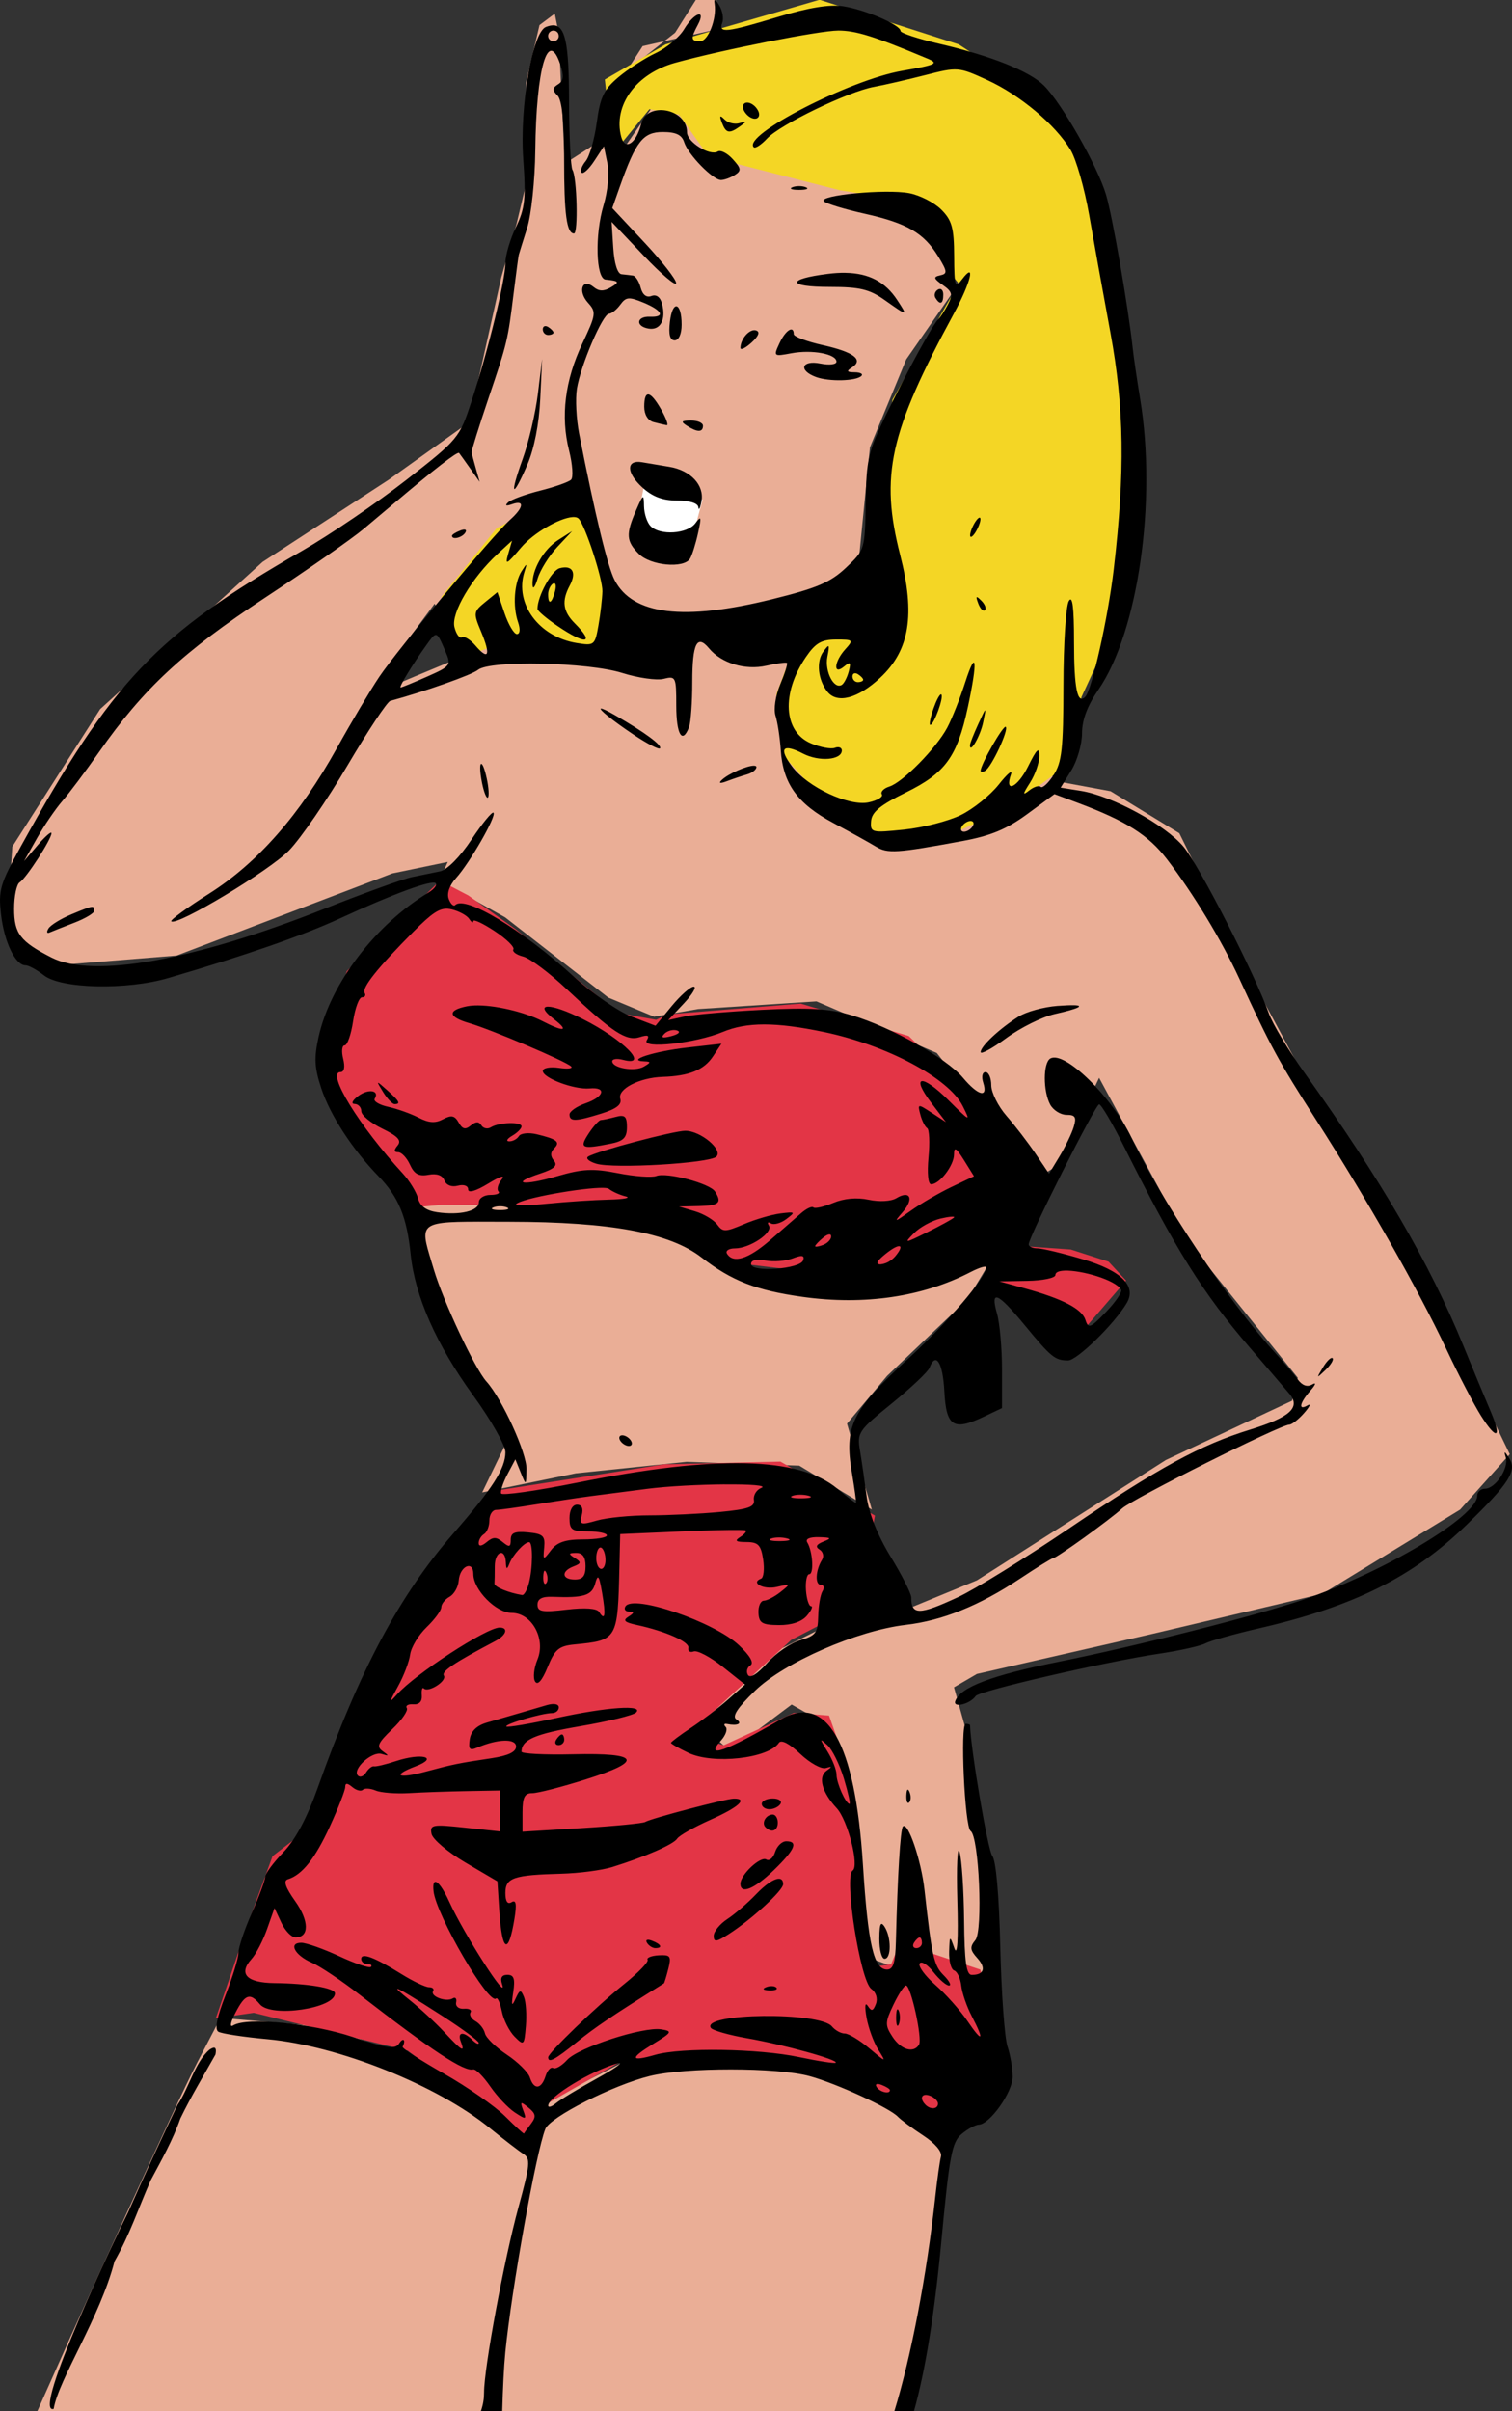 <?xml version="1.0" encoding="UTF-8" standalone="no"?>
<!-- Created with Inkscape (http://www.inkscape.org/) -->

<svg
   xmlns:dc="http://purl.org/dc/elements/1.1/"
   xmlns:cc="http://creativecommons.org/ns#"
   xmlns:rdf="http://www.w3.org/1999/02/22-rdf-syntax-ns#"
   xmlns:svg="http://www.w3.org/2000/svg"
   xmlns="http://www.w3.org/2000/svg"
   xmlns:sodipodi="http://sodipodi.sourceforge.net/DTD/sodipodi-0.dtd"
   xmlns:inkscape="http://www.inkscape.org/namespaces/inkscape"
   width="74.922mm"
   height="119.433mm"
   viewBox="0 0 74.922 119.433"
   version="1.1"
   id="svg8"
   inkscape:version="0.92.1 r15371"
   sodipodi:docname="andy-beach.svg">
  <rect x="0" y="0" width="74.922" height="119.433" fill="#333333" stroke="none"/>
  <defs
     id="defs2" />
  <sodipodi:namedview
     id="base"
     pagecolor="#ffffff"
     bordercolor="#666666"
     borderopacity="1.0"
     inkscape:pageopacity="0.0"
     inkscape:pageshadow="2"
     inkscape:zoom="0.81720184"
     inkscape:cx="148.67594"
     inkscape:cy="129.58909"
     inkscape:document-units="mm"
     inkscape:current-layer="layer1"
     showgrid="false"
     inkscape:snap-global="false"
     inkscape:window-width="1366"
     inkscape:window-height="705"
     inkscape:window-x="-8"
     inkscape:window-y="-8"
     inkscape:window-maximized="1"
     fit-margin-top="0"
     fit-margin-left="0"
     fit-margin-right="0"
     fit-margin-bottom="0" />
  <g
     inkscape:label="Layer 1"
     inkscape:groupmode="layer"
     id="layer1"
     transform="translate(189.793,-128.389)">
    <path
       style="fill:#eaae96;fill-opacity:1;fill-rule:evenodd;stroke:none;stroke-width:1px;stroke-linecap:butt;stroke-linejoin:miter;stroke-opacity:1"
       d="m -217.248,-1547.223 -3.213,1.428 -4.287,6.787 -2.023,1.588 10.238,-2.303 z m -9.523,9.803 -4.047,0.912 -2.969,4.617 4.039,-3.189 z m -7.016,5.529 -2.746,2.168 -3.572,11.785 -5,3.215 v 6.07 l -1.428,-30.355 -0.715,-3.572 -2.857,2.143 -2.5,10.715 v 18.928 l -1.785,7.498 -2.857,10.002 -6.07,27.143 -15,10.715 -23.572,15.357 -30.357,27.5 -16.428,25.715 -1.072,16.068 9.643,6.074 22.145,-1.785 40.355,-15.359 10.357,-2.143 -2.143,4.643 3.93,0.715 8.928,5 19.285,15 8.572,3.572 8.215,-1.428 22.143,-1.432 22.5,9.645 18.57,23.572 3.93,-2.5 7.857,-16.43 16.428,30.357 20.715,25.715 -1.072,4.285 -23.57,11.07 -35.357,22.502 -12.143,5 -11.072,1.07 -13.572,6.787 -15.355,13.57 5,4.641 3.928,-1.426 8.572,-6.428 7.5,4.285 3.928,11.07 0.357,17.857 2.143,13.93 6.785,2.5 1.787,-15.357 3.57,12.5 10,6.785 0.715,-23.215 -3.572,-13.213 -0.357,-11.432 -2.5,-8.926 4.287,-2.5 32.857,-7.5 31.785,-7.5 25.715,-15.715 9.285,-10.357 -10.715,-22.143 -13.215,-25 -15.355,-25.002 -10.357,-19.283 -12.143,-24.642 -12.857,-7.857 -9.643,-1.787 -38.215,-33.57 2.857,-28.928 6.785,-16.432 8.928,-12.855 -0.355,-8.213 -5.357,-7.857 -13.572,-3.217 -26.07,-6.072 -7.145,-8.928 h -3.928 l -7.143,10.359 -1.072,-11.785 z m -35.924,99.609 5.303,9.85 -9.09,3.787 -6.566,2.779 0.252,-2.779 z m 28.264,111.158 v 0 c -7.854,0.042 -15.086,1.398 -15.086,1.398 l -17.5,-0.359 2.5,11.785 15.715,31.787 -5,10.355 17.5,-3.57 20.713,-2.143 21.072,0.713 13.572,8.215 -4.645,-16.07 7.5,-8.93 15,-14.285 7.145,-11.785 -30.357,8.57 -15,-1.785 -8.215,-3.93 -8.572,-6.428 c -3.75,-2.812 -10.233,-3.574 -16.342,-3.541 z m -68.301,153.185 -4.285,8.215 c -4.286,8.214 -23.928,51.785 -23.928,51.785 l -8.93,19.998 h 163.215 l 6.785,-34.285 2.5,-24.641 -15.715,-10.357 -17.855,-4.643 -22.857,0.357 -18.215,9.285 -3.215,6.428 -15.713,-11.785 -21.072,-8.572 z"
       transform="matrix(0.265,0,0,0.265,-96.783,537.846)"
       id="path4534"
       inkscape:connector-curvature="0" />
    <path
       style="fill:#e33546;fill-opacity:1;fill-rule:evenodd;stroke:none;stroke-width:1px;stroke-linecap:butt;stroke-linejoin:miter;stroke-opacity:1"
       d="m -268.701,-1380.51 -17.424,16.92 -5.051,16.668 10.605,16.414 6.566,11.111 5.557,-0.504 h 11.869 l 23.738,0.252 19.445,10.607 18.939,2.272 28.791,-7.07 -0.506,6.818 16.162,12.375 9.596,-11.113 -3.281,-3.535 -7.072,-2.272 -10.859,-0.758 5.809,-14.9 -25.254,-24.244 -20.203,-6.061 -25,2.019 -2.021,1.012 -7.07,-1.264 -19.193,-15.656 -8.838,-6.314 z m 63.641,108.592 -21.719,0.504 -32.324,5.051 -12.627,15.658 -21.719,47.477 -6.566,5.051 -4.041,11.111 -6.564,19.193 7.07,-1.01 28.789,7.07 21.719,16.162 4.041,-6.061 14.141,-8.08 15.658,-1.516 23.738,2.019 18.688,11.617 13.639,-13.133 -4.547,-16.162 -10.605,-3.535 -1.516,-8.586 -4.547,11.111 -3.535,0.506 -2.778,-10.103 -0.757,-16.163 -1.516,-12.121 -3.029,-8.586 -6.566,-0.506 -13.133,6.061 -6.566,-2.019 19.193,-17.678 12.627,-6.566 3.031,-16.668 z"
       transform="matrix(0.265,0,0,0.265,-96.783,537.846)"
       id="path4542"
       inkscape:connector-curvature="0"
       sodipodi:nodetypes="ccccccccccccccccccccccccccccccccccccccccccccccccccccccccccc" />
    <path
       style="fill:#ffffff;fill-rule:evenodd;stroke:none;stroke-width:0.265px;stroke-linecap:butt;stroke-linejoin:miter;stroke-opacity:1"
       d="m -158.189,154.078 0.401,-2.138 2.806,1.203 -0.535,2.005 -1.737,0.401 z"
       id="path4547"
       inkscape:connector-curvature="0" />
    <path
       style="fill:#f4d625;fill-opacity:1;fill-rule:evenodd;stroke:none;stroke-width:1px;stroke-linecap:butt;stroke-linejoin:miter;stroke-opacity:1"
       d="m -197.738,-1545.164 -28.789,8.332 -11.363,6.566 1.516,13.891 6.818,-8.334 5.555,1.01 4.799,6.818 4.545,2.02 20.709,5.305 17.172,2.777 2.525,7.324 v 4.293 l 2.525,3.029 -12.373,21.719 -4.041,27.021 -12.375,13.891 -5.303,14.141 1.262,11.365 6.062,6.818 11.615,7.828 14.648,-0.252 9.596,-4.293 11.365,-8.334 2.525,-12.627 6.312,-13.637 4.293,-38.133 -8.08,-43.185 -5.809,-14.141 -19.699,-12.881 z m -44.951,90.912 -15.404,7.83 -10.354,12.879 4.545,11.111 8.838,-3.283 17.932,1.768 -0.254,-13.637 z"
       transform="matrix(0.265,0,0,0.265,-96.783,537.846)"
       id="path4554"
       inkscape:connector-curvature="0" />
    <path
       style="fill:#000000;stroke-width:0.265"
       d="m -154.36,128.391 c -0.038,-0.013 -0.045,0.049 -0.023,0.188 0.113,0.732 -0.319,1.852 -0.715,1.852 -0.464,0 -0.483,-0.129 -0.118,-0.811 0.434,-0.812 -0.182,-0.616 -0.679,0.216 -0.239,0.4 -0.871,0.932 -1.404,1.181 -0.533,0.25 -1.363,0.785 -1.845,1.191 -0.729,0.613 -0.91,0.989 -1.078,2.241 -0.111,0.827 -0.359,1.693 -0.551,1.924 -0.192,0.231 -0.282,0.488 -0.2,0.569 0.082,0.082 0.364,-0.179 0.626,-0.58 l 0.478,-0.729 0.175,0.854 c 0.1,0.489 0.018,1.373 -0.193,2.072 -0.438,1.454 -0.38,3.631 0.097,3.679 0.681,0.068 0.716,0.122 0.251,0.393 -0.338,0.197 -0.581,0.191 -0.836,-0.021 -0.565,-0.469 -0.806,0.198 -0.281,0.778 0.415,0.459 0.398,0.581 -0.283,2.02 -0.861,1.821 -1.083,3.604 -0.656,5.297 0.171,0.68 0.216,1.33 0.099,1.446 -0.117,0.115 -0.807,0.36 -1.535,0.542 -0.728,0.183 -1.442,0.445 -1.587,0.583 -0.17,0.162 -0.1,0.193 0.198,0.088 0.631,-0.222 0.582,0.161 -0.099,0.772 -0.862,0.774 -5.582,6.44 -6.481,7.78 -0.439,0.655 -1.383,2.242 -2.097,3.527 -1.836,3.305 -3.927,5.687 -6.328,7.208 -1.096,0.694 -1.942,1.312 -1.881,1.373 0.261,0.261 4.872,-2.511 5.839,-3.511 0.582,-0.602 1.885,-2.497 2.896,-4.212 1.011,-1.715 1.963,-3.153 2.117,-3.194 1.706,-0.462 4.05,-1.291 4.346,-1.537 0.586,-0.487 5.447,-0.382 7.147,0.153 0.783,0.247 1.706,0.378 2.051,0.292 0.603,-0.151 0.626,-0.101 0.626,1.327 0,1.43 0.299,1.934 0.633,1.065 0.088,-0.23 0.161,-1.235 0.161,-2.233 0,-1.914 0.235,-2.387 0.83,-1.67 0.611,0.737 1.795,1.096 2.835,0.861 0.522,-0.118 0.984,-0.179 1.027,-0.137 0.042,0.042 -0.108,0.521 -0.335,1.063 -0.237,0.566 -0.334,1.23 -0.23,1.56 0.1,0.315 0.216,1.077 0.257,1.693 0.111,1.667 0.827,2.66 2.598,3.608 0.857,0.459 1.81,0.987 2.117,1.175 0.577,0.353 1.033,0.324 4.28,-0.276 1.409,-0.26 2.202,-0.59 3.219,-1.336 l 1.35,-0.99 1.146,0.428 c 2.406,0.9 3.508,1.596 4.432,2.801 1.304,1.699 2.71,4.02 3.582,5.912 1.571,3.408 1.927,4.062 3.813,7.008 2.527,3.948 5.071,8.424 6.435,11.322 0.597,1.269 1.375,2.765 1.728,3.324 0.793,1.257 1.05,1.111 0.459,-0.261 -0.242,-0.561 -0.846,-2.014 -1.342,-3.228 -1.666,-4.073 -4.07,-8.198 -7.883,-13.527 -0.778,-1.087 -1.562,-2.397 -1.744,-2.91 -0.665,-1.886 -3.443,-7.313 -4.227,-8.258 -0.899,-1.084 -3.542,-2.523 -5.087,-2.77 l -1.006,-0.161 0.53,-0.857 c 0.291,-0.471 0.53,-1.298 0.53,-1.837 0,-0.66 0.264,-1.363 0.81,-2.156 1.972,-2.866 2.904,-9.346 2.071,-14.397 -0.156,-0.946 -0.322,-2.077 -0.369,-2.514 -0.221,-2.039 -0.991,-6.474 -1.316,-7.589 -0.41,-1.404 -2.198,-4.552 -3.085,-5.431 -0.717,-0.711 -2.622,-1.47 -5.188,-2.068 -1.055,-0.246 -1.918,-0.531 -1.918,-0.634 0,-0.3 -1.771,-1.061 -2.848,-1.224 -0.667,-0.101 -1.715,0.071 -3.218,0.527 -2.567,0.779 -2.969,0.822 -2.767,0.296 0.08,-0.209 0.014,-0.596 -0.147,-0.86 -0.102,-0.167 -0.171,-0.256 -0.209,-0.27 z m -8.071,1.255 c -0.093,0.007 -0.196,0.034 -0.31,0.077 -0.675,0.259 -1.309,3.944 -1.126,6.535 0.14,1.965 0.087,2.456 -0.36,3.382 -0.288,0.596 -0.523,1.396 -0.523,1.777 0,0.845 -0.862,4.36 -1.681,6.858 -0.593,1.808 -0.645,1.871 -3.231,3.89 -1.446,1.129 -3.775,2.712 -5.175,3.517 -7.225,4.152 -9.381,6.419 -13.928,14.643 -1.027,1.857 -1.115,2.162 -0.976,3.365 0.158,1.362 0.712,2.514 1.21,2.514 0.156,0 0.567,0.223 0.914,0.496 0.849,0.668 4.093,0.74 6.157,0.136 3.765,-1.101 6.679,-2.11 8.463,-2.932 2.699,-1.243 4.619,-1.95 4.794,-1.765 0.081,0.086 -0.076,0.292 -0.35,0.457 -2.628,1.581 -4.867,4.517 -5.451,7.149 -0.232,1.047 -0.207,1.534 0.134,2.561 0.443,1.333 1.541,3.018 2.835,4.349 0.988,1.016 1.402,2.017 1.589,3.846 0.215,2.099 1.278,4.501 3.107,7.019 0.875,1.204 1.59,2.466 1.59,2.806 -0.001,0.805 -0.638,1.798 -2.583,4.025 -2.665,3.053 -4.641,6.758 -6.718,12.6 -0.528,1.484 -1.107,2.567 -1.702,3.186 -0.496,0.515 -0.902,1.067 -0.902,1.224 0,0.158 -0.298,0.96 -0.661,1.782 -0.364,0.823 -0.661,1.708 -0.661,1.967 0,0.259 -0.288,1.207 -0.641,2.106 -0.43,1.098 -0.548,1.693 -0.357,1.811 0.156,0.097 1.252,0.264 2.433,0.372 3.518,0.321 8.415,2.279 11.034,4.413 0.674,0.549 1.412,1.117 1.64,1.263 0.371,0.237 0.346,0.515 -0.236,2.646 -0.712,2.605 -1.704,7.95 -1.704,9.176 0,0.302 -0.041,0.589 -0.159,0.928 h 1.059 c 0.033,-1.148 0.081,-2.182 0.153,-2.917 0.306,-3.118 1.526,-9.926 1.983,-11.065 0.236,-0.589 3.354,-2.17 5.165,-2.618 0.89,-0.221 2.469,-0.33 4.029,-0.329 1.559,0 3.099,0.113 3.909,0.335 1.327,0.363 3.957,1.573 4.366,2.007 0.146,0.155 0.709,0.572 1.253,0.928 0.589,0.386 0.945,0.806 0.882,1.043 -0.059,0.218 -0.184,1.111 -0.28,1.984 -0.432,3.964 -1.206,7.945 -2.03,10.632 h 0.971 c 0.564,-2.008 1.019,-4.816 1.354,-8.38 0.404,-4.298 0.526,-4.947 1.007,-5.349 0.301,-0.252 0.686,-0.462 0.855,-0.467 0.546,-0.016 1.677,-1.615 1.677,-2.371 0,-0.404 -0.116,-1.079 -0.258,-1.501 -0.142,-0.422 -0.302,-2.637 -0.356,-4.924 -0.061,-2.576 -0.213,-4.295 -0.399,-4.52 -0.215,-0.259 -1.061,-5.231 -1.101,-6.47 -0.001,-0.036 -0.097,-0.066 -0.213,-0.066 -0.284,0 -0.051,5.12 0.242,5.307 0.415,0.264 0.619,4.944 0.235,5.406 -0.281,0.338 -0.264,0.494 0.094,0.889 0.449,0.497 0.339,0.834 -0.273,0.834 -0.269,0 -0.359,-0.642 -0.379,-2.712 -0.015,-1.492 -0.115,-3.01 -0.224,-3.373 -0.108,-0.364 -0.159,0.708 -0.112,2.381 0.056,1.973 0.004,2.81 -0.147,2.381 -0.226,-0.643 -0.233,-0.638 -0.259,0.176 -0.015,0.461 0.098,0.88 0.25,0.93 0.152,0.051 0.309,0.388 0.35,0.749 0.041,0.362 0.274,1.039 0.518,1.505 0.647,1.235 0.542,1.356 -0.212,0.245 -0.36,-0.531 -1.075,-1.334 -1.587,-1.783 -0.512,-0.45 -0.863,-0.929 -0.779,-1.065 0.084,-0.136 0.39,0.055 0.68,0.424 0.29,0.369 0.638,0.67 0.773,0.67 0.135,0 0.016,-0.229 -0.265,-0.51 -0.486,-0.486 -0.581,-0.909 -0.949,-4.231 -0.162,-1.461 -0.818,-3.39 -1.068,-3.14 -0.128,0.128 -0.266,2.384 -0.349,5.698 -0.026,1.053 -0.132,1.389 -0.438,1.389 -0.659,0 -0.944,-1.24 -1.195,-5.195 -0.386,-6.084 -1.792,-8.531 -4.121,-7.171 -2.676,1.563 -3.742,1.94 -2.921,1.033 0.241,-0.266 0.349,-0.574 0.24,-0.684 -0.109,-0.109 -0.08,-0.175 0.066,-0.146 0.524,0.106 0.787,-0.022 0.466,-0.225 -0.23,-0.146 0.044,-0.568 0.926,-1.423 1.448,-1.404 5.063,-2.982 7.471,-3.262 1.808,-0.21 3.64,-0.95 5.641,-2.279 0.847,-0.563 1.591,-1.023 1.653,-1.023 0.167,0 2.807,-1.9 3.421,-2.462 0.529,-0.484 7.849,-4.153 8.285,-4.153 0.127,0 0.458,-0.259 0.735,-0.575 0.277,-0.316 0.356,-0.488 0.174,-0.381 -0.477,0.279 -0.406,-0.106 0.132,-0.722 0.272,-0.311 0.31,-0.439 0.092,-0.311 -0.241,0.142 -0.491,0.054 -0.713,-0.25 -0.188,-0.258 -0.736,-0.899 -1.217,-1.426 -2.182,-2.391 -5.565,-7.471 -7.016,-10.535 -0.969,-2.047 -3.341,-4.358 -4.033,-3.931 -0.355,0.22 -0.356,1.611 -0.002,2.274 0.151,0.281 0.516,0.512 0.811,0.512 0.435,0 0.503,0.114 0.358,0.595 -0.099,0.327 -0.416,0.983 -0.703,1.458 l -0.522,0.862 -0.672,-0.995 c -0.37,-0.547 -1.014,-1.386 -1.432,-1.864 -0.418,-0.478 -0.76,-1.163 -0.76,-1.521 0,-0.359 -0.127,-0.652 -0.283,-0.652 -0.162,0 -0.211,0.226 -0.114,0.529 0.245,0.773 -0.251,0.647 -1.011,-0.256 -0.809,-0.961 -3.568,-2.509 -5.498,-3.085 -1.118,-0.334 -2.09,-0.393 -4.471,-0.271 -1.673,0.085 -3.4,0.234 -3.836,0.331 l -0.794,0.176 0.777,-0.829 c 0.427,-0.456 0.645,-0.828 0.483,-0.828 -0.162,0 -0.654,0.436 -1.093,0.968 l -0.797,0.968 -1.181,-0.451 c -0.65,-0.248 -1.937,-1.138 -2.86,-1.977 -2.584,-2.35 -5.389,-4.043 -5.883,-3.549 -0.082,0.082 -0.226,-0.053 -0.32,-0.3 -0.104,-0.272 0.035,-0.677 0.355,-1.03 0.687,-0.759 2.021,-3.084 1.861,-3.244 -0.068,-0.068 -0.558,0.53 -1.089,1.33 -0.575,0.866 -1.207,1.503 -1.562,1.575 -0.328,0.067 -0.953,0.195 -1.39,0.285 -0.437,0.09 -2.401,0.801 -4.366,1.579 -6.447,2.555 -11.456,3.447 -13.494,2.404 -1.553,-0.795 -1.852,-1.186 -1.852,-2.42 0,-0.624 0.123,-1.211 0.275,-1.304 0.323,-0.2 1.578,-2.139 1.576,-2.435 -7.9e-4,-0.112 -0.307,0.154 -0.68,0.59 l -0.679,0.794 0.64,-1.133 c 0.352,-0.623 0.919,-1.455 1.261,-1.848 0.342,-0.393 1.159,-1.483 1.814,-2.421 2.196,-3.141 4.176,-4.982 8.226,-7.647 2.111,-1.389 4.315,-2.926 4.897,-3.415 0.582,-0.489 1.237,-1.04 1.455,-1.225 2.059,-1.742 3.192,-2.619 3.264,-2.529 0.047,0.06 0.296,0.406 0.552,0.77 l 0.466,0.661 -0.187,-0.661 c -0.103,-0.364 -0.198,-0.721 -0.212,-0.794 -0.013,-0.073 0.36,-1.272 0.83,-2.665 0.95,-2.813 0.959,-2.85 1.259,-5.273 0.117,-0.946 0.229,-1.779 0.248,-1.852 0.019,-0.073 0.204,-0.668 0.412,-1.323 0.21,-0.663 0.39,-2.363 0.406,-3.836 0.045,-4.086 0.63,-6.1 1.24,-4.269 0.19,0.569 0.163,0.814 -0.108,0.981 -0.287,0.177 -0.294,0.29 -0.032,0.551 0.221,0.221 0.329,1.258 0.329,3.164 0,2.726 0.126,3.673 0.491,3.673 0.213,0 0.146,-2.786 -0.076,-3.145 -0.09,-0.145 -0.166,-1.691 -0.17,-3.433 -0.006,-2.858 -0.184,-3.779 -0.837,-3.732 z m 0.062,0.256 c 0.146,0 0.265,0.119 0.265,0.265 0,0.146 -0.119,0.265 -0.265,0.265 -0.146,0 -0.265,-0.119 -0.265,-0.265 0,-0.146 0.119,-0.265 0.265,-0.265 z m 14.104,0 c 0.888,0 1.78,0.28 4.417,1.385 0.593,0.248 0.462,0.312 -1.253,0.611 -2.603,0.454 -7.929,3.199 -7.343,3.785 0.074,0.074 0.372,-0.121 0.662,-0.433 0.646,-0.693 4.018,-2.324 5.287,-2.556 0.509,-0.093 1.658,-0.357 2.552,-0.586 1.602,-0.41 1.648,-0.406 3.075,0.247 1.624,0.744 3.369,2.208 4.125,3.461 0.277,0.459 0.69,1.906 0.919,3.215 0.229,1.31 0.702,3.929 1.052,5.821 0.688,3.725 0.733,6.897 0.166,11.743 -0.279,2.387 -1.084,5.983 -1.412,6.311 -0.389,0.389 -0.554,-0.419 -0.554,-2.712 0,-1.746 -0.077,-2.342 -0.26,-2.029 -0.143,0.244 -0.262,2.116 -0.265,4.16 -0.004,3.15 -0.078,3.828 -0.488,4.455 -0.266,0.406 -0.553,0.67 -0.637,0.586 -0.084,-0.084 -0.34,-0.005 -0.569,0.176 -0.342,0.27 -0.335,0.2 0.042,-0.39 0.252,-0.395 0.458,-0.99 0.458,-1.323 -1.6e-4,-0.465 -0.128,-0.346 -0.556,0.519 -0.525,1.061 -1.191,1.367 -0.848,0.39 0.088,-0.25 -0.186,-0.02 -0.607,0.512 -0.422,0.532 -1.268,1.213 -1.881,1.513 -0.613,0.3 -1.874,0.624 -2.802,0.719 -1.632,0.167 -1.687,0.153 -1.645,-0.42 0.033,-0.448 0.455,-0.794 1.73,-1.421 1.95,-0.958 2.538,-1.769 3.065,-4.225 0.494,-2.303 0.426,-2.955 -0.129,-1.234 -0.258,0.8 -0.66,1.812 -0.892,2.249 -0.542,1.018 -2.2,2.706 -2.865,2.918 -0.283,0.09 -0.452,0.264 -0.376,0.387 0.076,0.123 -0.214,0.302 -0.645,0.396 -0.978,0.215 -3.037,-0.75 -3.811,-1.786 -0.672,-0.899 -0.452,-1.147 0.556,-0.626 0.792,0.41 1.917,0.317 1.917,-0.158 0,-0.144 -0.155,-0.202 -0.345,-0.13 -0.19,0.073 -0.721,-0.026 -1.181,-0.22 -1.369,-0.575 -1.482,-2.474 -0.255,-4.276 0.472,-0.694 0.771,-0.869 1.491,-0.87 0.856,-0.003 0.879,0.022 0.463,0.482 -0.562,0.621 -0.612,1.313 -0.061,0.856 0.309,-0.256 0.35,-0.214 0.233,0.237 -0.079,0.302 -0.235,0.604 -0.346,0.673 -0.387,0.239 -0.853,-0.663 -0.716,-1.383 0.124,-0.646 0.102,-0.674 -0.205,-0.254 -0.352,0.482 -0.261,1.378 0.2,1.967 0.485,0.619 1.515,0.351 2.624,-0.683 1.459,-1.361 1.746,-3.12 0.991,-6.071 -1.009,-3.944 -0.535,-6.076 2.658,-11.966 0.844,-1.557 1.099,-2.613 0.412,-1.704 -0.355,0.469 -0.389,0.37 -0.397,-1.152 -0.007,-1.397 -0.11,-1.768 -0.64,-2.298 -0.348,-0.348 -1.064,-0.713 -1.592,-0.812 -1.16,-0.218 -4.541,0.107 -4.221,0.405 0.125,0.116 1.035,0.393 2.023,0.613 2.097,0.469 2.929,0.953 3.641,2.118 0.456,0.746 0.467,0.856 0.095,0.936 -0.349,0.075 -0.326,0.157 0.133,0.479 0.469,0.328 0.507,0.478 0.25,0.968 -0.168,0.319 -0.377,0.639 -0.464,0.712 -0.248,0.207 -1.548,2.579 -2.609,4.763 -0.872,1.794 -0.968,2.209 -1,4.328 -0.035,2.324 -0.044,2.351 -0.977,3.231 -0.767,0.724 -1.441,1.011 -3.654,1.559 -4.394,1.087 -6.916,0.781 -7.811,-0.949 -0.346,-0.67 -0.954,-3.175 -1.755,-7.242 -0.143,-0.727 -0.194,-1.736 -0.112,-2.241 0.188,-1.161 1.278,-3.702 1.59,-3.708 0.129,-0.003 0.382,-0.205 0.56,-0.449 0.283,-0.387 0.43,-0.399 1.153,-0.1 0.936,0.388 1.088,0.729 0.311,0.697 -0.671,-0.027 -0.719,0.483 -0.055,0.588 0.579,0.092 0.867,-0.443 0.661,-1.227 -0.088,-0.336 -0.285,-0.481 -0.527,-0.388 -0.245,0.094 -0.44,-0.058 -0.534,-0.415 -0.081,-0.31 -0.253,-0.578 -0.381,-0.596 -0.129,-0.018 -0.382,-0.048 -0.564,-0.066 -0.202,-0.02 -0.363,-0.532 -0.412,-1.313 l -0.082,-1.281 1.594,1.677 c 0.877,0.922 1.598,1.533 1.603,1.356 0.005,-0.177 -0.705,-1.085 -1.578,-2.018 l -1.587,-1.697 0.374,-1.061 c 0.793,-2.249 1.155,-2.708 2.128,-2.708 0.653,0 0.945,0.138 1.06,0.502 0.196,0.618 1.429,1.88 1.831,1.875 0.162,-0.003 0.469,-0.114 0.681,-0.249 0.331,-0.209 0.316,-0.322 -0.102,-0.783 -0.268,-0.297 -0.602,-0.468 -0.742,-0.381 -0.391,0.242 -1.527,-0.469 -1.527,-0.955 0,-1.176 -1.988,-1.541 -2.27,-0.416 -0.247,0.985 -0.806,1.346 -0.991,0.639 -0.407,-1.556 0.743,-3.129 2.677,-3.662 2.343,-0.646 7.145,-1.596 8.073,-1.596 z m -4.502,3.568 c -0.045,0 -0.086,0.009 -0.12,0.03 -0.146,0.09 -0.122,0.304 0.06,0.523 0.169,0.204 0.419,0.302 0.555,0.218 0.146,-0.09 0.122,-0.304 -0.06,-0.523 -0.127,-0.153 -0.299,-0.246 -0.435,-0.248 z m -1.303,0.693 c -0.056,-0.016 -0.037,0.081 0.048,0.303 0.204,0.535 0.364,0.565 0.914,0.169 0.343,-0.247 0.338,-0.267 -0.034,-0.149 -0.237,0.075 -0.571,-0.003 -0.743,-0.174 -0.09,-0.089 -0.15,-0.14 -0.184,-0.15 z m 3.872,3.446 c -0.12,0 -0.24,0.018 -0.331,0.055 -0.182,0.073 -0.033,0.133 0.331,0.133 0.364,0 0.513,-0.06 0.331,-0.133 -0.091,-0.037 -0.211,-0.055 -0.331,-0.055 z m 2.3,4.294 c -0.269,-0.005 -0.558,0.013 -0.867,0.052 -2.08,0.26 -2.032,0.647 0.081,0.647 1.494,0 1.969,0.113 2.727,0.649 1.152,0.814 1.155,0.813 0.621,0 -0.587,-0.895 -1.395,-1.327 -2.562,-1.347 z m 4.68,0.801 c -0.032,0 -0.067,0.009 -0.104,0.032 -0.148,0.091 -0.201,0.277 -0.117,0.412 0.227,0.367 0.386,0.299 0.386,-0.166 0,-0.17 -0.068,-0.275 -0.164,-0.279 z m -13.042,0.861 c -0.129,-0.032 -0.274,0.212 -0.338,0.758 -0.074,0.637 -7.9e-4,0.924 0.236,0.924 0.204,0 0.344,-0.316 0.344,-0.778 0,-0.562 -0.113,-0.871 -0.242,-0.903 z m -6.476,0.979 c -0.095,-0.016 -0.162,0.043 -0.162,0.158 0,0.154 0.119,0.28 0.265,0.28 0.146,0 0.265,-0.053 0.265,-0.117 0,-0.064 -0.119,-0.19 -0.265,-0.28 -0.036,-0.022 -0.071,-0.036 -0.103,-0.041 z m 12.129,0.168 c -0.146,0.021 -0.375,0.274 -0.562,0.677 -0.305,0.656 -0.295,0.664 0.593,0.498 1.019,-0.191 2.23,0.035 2.23,0.416 0,0.14 -0.355,0.182 -0.794,0.094 -0.934,-0.187 -1.11,0.337 -0.223,0.665 0.649,0.24 1.991,0.208 2.253,-0.053 0.096,-0.096 -0.053,-0.177 -0.332,-0.179 -0.391,-0.003 -0.424,-0.057 -0.143,-0.235 0.602,-0.381 0.108,-0.764 -1.427,-1.108 -0.798,-0.179 -1.451,-0.424 -1.451,-0.547 0,-0.171 -0.057,-0.241 -0.145,-0.228 z m -1.778,0.034 c -0.309,-0.029 -0.712,0.443 -0.719,0.873 -0.002,0.132 0.243,0.016 0.545,-0.257 0.355,-0.321 0.438,-0.535 0.234,-0.603 -0.02,-0.007 -0.04,-0.011 -0.06,-0.013 z m -10.545,1.427 -0.21,1.72 c -0.115,0.946 -0.457,2.404 -0.758,3.241 -0.663,1.84 -0.514,2.006 0.238,0.265 0.336,-0.779 0.578,-2.012 0.636,-3.241 z m 5.278,1.755 c -0.144,-0.026 -0.219,0.176 -0.219,0.607 0,0.389 0.182,0.689 0.463,0.763 0.255,0.067 0.547,0.135 0.649,0.152 0.102,0.017 -0.017,-0.326 -0.265,-0.762 -0.273,-0.48 -0.485,-0.734 -0.628,-0.76 z m 2.096,1.291 c -0.481,0.003 -0.519,0.053 -0.198,0.26 0.513,0.331 0.794,0.331 0.794,0 0,-0.146 -0.268,-0.262 -0.595,-0.26 z m -2.679,2.051 c -0.521,0.039 -0.439,0.608 0.25,1.246 0.511,0.473 1.017,0.667 1.74,0.667 0.62,0 1.034,0.13 1.056,0.331 0.02,0.182 0.089,0.053 0.153,-0.286 0.153,-0.805 -0.532,-1.542 -1.595,-1.716 -0.464,-0.076 -1.069,-0.177 -1.344,-0.225 -0.099,-0.018 -0.186,-0.023 -0.26,-0.017 z m 0.304,1.749 c -0.048,-0.018 -0.145,0.191 -0.348,0.658 -0.511,1.177 -0.488,1.521 0.143,2.152 0.579,0.579 2.225,0.731 2.533,0.234 0.101,-0.163 0.279,-0.728 0.396,-1.257 0.182,-0.821 0.163,-0.894 -0.13,-0.498 -0.394,0.53 -1.743,0.619 -2.217,0.146 -0.175,-0.175 -0.322,-0.621 -0.328,-0.992 -0.004,-0.275 -0.012,-0.428 -0.049,-0.442 z m -3.5,0.984 c 0.042,-0.003 0.081,-0.003 0.117,0 0.082,0.007 0.147,0.032 0.191,0.075 0.327,0.327 1.194,2.976 1.179,3.603 -0.009,0.364 -0.096,1.121 -0.195,1.683 -0.173,0.989 -0.208,1.017 -1.075,0.876 -1.874,-0.304 -3.091,-1.951 -2.596,-3.516 0.144,-0.456 0.132,-0.459 -0.137,-0.041 -0.366,0.568 -0.448,1.731 -0.178,2.519 0.121,0.352 0.098,0.595 -0.056,0.595 -0.143,0 -0.419,-0.467 -0.613,-1.038 l -0.353,-1.038 -0.606,0.494 c -0.583,0.476 -0.59,0.529 -0.195,1.476 0.482,1.155 0.364,1.434 -0.286,0.675 -0.255,-0.297 -0.557,-0.483 -0.672,-0.411 -0.115,0.071 -0.281,-0.154 -0.368,-0.502 -0.175,-0.695 0.858,-2.446 2.136,-3.624 l 0.718,-0.661 -0.191,0.661 c -0.166,0.575 -0.083,0.535 0.632,-0.311 0.63,-0.745 1.916,-1.47 2.549,-1.515 z m 20.176,0.027 c -0.046,0 -0.124,0.075 -0.212,0.212 -0.141,0.218 -0.256,0.516 -0.256,0.661 0,0.146 0.115,0.086 0.256,-0.132 0.141,-0.218 0.256,-0.516 0.256,-0.661 0,-0.055 -0.016,-0.08 -0.044,-0.08 z m -25.502,0.596 v 0 c -0.02,-0.004 -0.046,-0.004 -0.077,0 -0.042,0.006 -0.093,0.02 -0.151,0.043 -0.226,0.087 -0.41,0.204 -0.41,0.261 0,0.214 0.504,0.094 0.659,-0.158 0.052,-0.084 0.041,-0.135 -0.02,-0.147 z m 5.314,0.072 -0.687,0.437 c -0.73,0.464 -1.312,1.483 -1.275,2.228 0.013,0.248 0.126,0.106 0.252,-0.316 0.126,-0.421 0.562,-1.122 0.969,-1.558 z m -0.399,1.799 c -0.065,0.004 -0.138,0.016 -0.216,0.037 -0.4,0.105 -1.104,1.39 -1.104,2.016 0,0.094 0.444,0.472 0.988,0.841 1.409,0.957 1.878,0.89 0.865,-0.123 -0.592,-0.592 -0.662,-1.11 -0.252,-1.875 0.304,-0.569 0.178,-0.926 -0.28,-0.897 z m -0.506,0.783 c 0.096,-0.018 0.122,0.145 0.056,0.4 -0.162,0.618 -0.341,0.696 -0.341,0.148 0,-0.21 0.108,-0.448 0.24,-0.529 0.017,-0.01 0.032,-0.017 0.045,-0.019 z m 20.979,0.692 c -0.06,-0.021 -0.038,0.079 0.052,0.315 0.099,0.261 0.247,0.408 0.329,0.327 0.082,-0.082 -5e-5,-0.295 -0.181,-0.474 -0.098,-0.097 -0.163,-0.154 -0.199,-0.167 z m -26.841,1.868 c 0.135,-0.016 0.24,0.234 0.487,0.808 0.298,0.695 0.268,0.737 -0.906,1.257 -0.668,0.296 -1.258,0.537 -1.31,0.537 -0.107,0 0.588,-1.144 1.281,-2.109 0.221,-0.308 0.344,-0.481 0.449,-0.493 z m 20.82,1.9 c 0.032,0.005 0.067,0.019 0.103,0.041 0.146,0.09 0.265,0.216 0.265,0.28 0,0.064 -0.119,0.117 -0.265,0.117 -0.146,0 -0.265,-0.126 -0.265,-0.28 0,-0.116 0.067,-0.174 0.162,-0.158 z m 4.214,1.044 c -0.076,0.026 -0.227,0.315 -0.363,0.704 -0.155,0.444 -0.225,0.807 -0.157,0.807 0.179,0 0.678,-1.374 0.547,-1.505 -0.007,-0.007 -0.017,-0.009 -0.027,-0.006 z m -16.835,0.702 c -0.141,0.011 0.485,0.536 1.61,1.291 0.654,0.439 1.242,0.746 1.307,0.682 0.139,-0.139 -0.752,-0.799 -2.224,-1.643 -0.406,-0.233 -0.629,-0.334 -0.693,-0.329 z m 19.027,0.096 c -0.031,0.012 -0.133,0.234 -0.337,0.677 -0.225,0.49 -0.41,0.96 -0.41,1.045 0,0.439 0.514,-0.456 0.656,-1.142 0.082,-0.396 0.122,-0.593 0.091,-0.581 z m 1.028,0.812 c -0.113,-0.113 -1.246,1.862 -1.246,2.174 0,0.077 0.105,0.075 0.233,-0.004 0.315,-0.195 1.166,-2.017 1.013,-2.17 z m -25.984,1.834 c -0.078,-0.015 -0.091,0.324 0.033,0.944 0.093,0.465 0.224,0.79 0.291,0.722 0.067,-0.067 0.041,-0.497 -0.06,-0.954 -0.104,-0.475 -0.204,-0.701 -0.265,-0.713 z m 13.504,0.09 c -0.332,-0.003 -1.251,0.38 -1.597,0.712 -0.17,0.163 -0.075,0.181 0.265,0.052 0.291,-0.111 0.738,-0.261 0.992,-0.334 0.255,-0.073 0.463,-0.236 0.463,-0.361 0,-0.047 -0.046,-0.068 -0.122,-0.068 z m 10.737,2.739 c 0.146,0 0.191,0.119 0.101,0.265 -0.09,0.146 -0.283,0.265 -0.428,0.265 -0.146,0 -0.191,-0.119 -0.101,-0.265 0.09,-0.146 0.282,-0.265 0.428,-0.265 z m -43.496,4.258 c -0.111,-0.026 -0.386,0.083 -1.067,0.368 -0.517,0.216 -1.024,0.529 -1.127,0.696 -0.103,0.167 -0.081,0.258 0.048,0.202 0.129,-0.056 0.682,-0.274 1.227,-0.485 0.546,-0.21 0.992,-0.477 0.992,-0.594 0,-0.106 -0.007,-0.171 -0.073,-0.187 z m 17.603,0.086 v 0.003 c 0.063,0.005 0.128,0.016 0.195,0.033 0.362,0.089 0.747,0.301 0.856,0.471 0.108,0.17 0.199,0.219 0.201,0.107 0.002,-0.111 0.478,0.112 1.058,0.496 0.58,0.384 0.997,0.79 0.928,0.902 -0.069,0.112 0.148,0.272 0.483,0.357 0.335,0.084 1.317,0.821 2.181,1.637 2.246,2.121 2.926,2.567 3.589,2.357 0.414,-0.131 0.508,-0.09 0.356,0.156 -0.273,0.442 2.426,0.145 3.764,-0.414 1.189,-0.497 2.622,-0.497 5.007,0 3.122,0.651 6.186,2.284 6.884,3.667 0.404,0.801 0.377,0.79 -0.703,-0.284 -1.331,-1.324 -1.896,-1.242 -0.856,0.125 l 0.729,0.958 -0.707,-0.462 c -0.691,-0.452 -0.704,-0.45 -0.563,0.088 0.079,0.303 0.231,0.605 0.338,0.671 0.107,0.066 0.137,0.719 0.067,1.451 -0.074,0.773 -0.02,1.331 0.129,1.331 0.42,0 1.133,-0.928 1.135,-1.476 0.001,-0.4 0.106,-0.34 0.496,0.285 l 0.495,0.794 -1.111,0.529 c -0.611,0.291 -1.519,0.82 -2.017,1.175 -0.838,0.596 -0.868,0.601 -0.402,0.065 0.571,-0.656 0.366,-1.096 -0.319,-0.682 -0.261,0.158 -0.839,0.19 -1.37,0.077 -0.589,-0.125 -1.223,-0.068 -1.764,0.158 -0.465,0.194 -0.905,0.294 -0.977,0.221 -0.072,-0.072 -0.35,0.06 -0.617,0.294 -0.267,0.234 -0.961,0.839 -1.544,1.344 -1.06,0.919 -1.81,1.152 -2.117,0.656 -0.09,-0.146 0.086,-0.265 0.391,-0.265 0.736,0 1.898,-0.779 1.683,-1.128 -0.094,-0.152 -0.051,-0.203 0.096,-0.112 0.147,0.091 0.492,-0.005 0.768,-0.212 0.467,-0.351 0.447,-0.37 -0.291,-0.278 -0.437,0.055 -1.252,0.294 -1.812,0.532 -0.925,0.393 -1.047,0.395 -1.323,0.016 -0.168,-0.229 -0.662,-0.524 -1.098,-0.654 l -0.793,-0.236 0.992,-0.023 c 0.997,-0.023 1.149,-0.162 0.79,-0.723 -0.258,-0.402 -2.389,-0.965 -2.905,-0.767 -0.224,0.086 -1.079,0.024 -1.901,-0.138 -1.242,-0.244 -1.754,-0.219 -3.025,0.151 -1.675,0.487 -2.375,0.377 -0.835,-0.132 0.711,-0.234 0.886,-0.399 0.685,-0.641 -0.185,-0.223 -0.181,-0.415 0.011,-0.607 0.319,-0.319 0.144,-0.459 -0.873,-0.702 -0.391,-0.093 -0.785,-0.051 -0.875,0.096 -0.09,0.146 -0.306,0.261 -0.479,0.257 -0.173,-0.004 -0.107,-0.129 0.148,-0.277 0.255,-0.148 0.463,-0.357 0.463,-0.464 0,-0.24 -1.109,-0.207 -1.517,0.044 -0.164,0.102 -0.377,0.058 -0.473,-0.097 -0.122,-0.198 -0.279,-0.195 -0.526,0.01 -0.265,0.22 -0.413,0.183 -0.599,-0.149 -0.194,-0.347 -0.359,-0.382 -0.77,-0.162 -0.384,0.206 -0.706,0.185 -1.212,-0.077 -0.379,-0.196 -1.055,-0.438 -1.502,-0.536 -0.448,-0.098 -0.751,-0.28 -0.675,-0.404 0.26,-0.42 -0.319,-0.51 -0.823,-0.129 -0.288,0.218 -0.361,0.383 -0.171,0.388 0.182,0.005 0.331,0.168 0.331,0.363 0,0.195 0.466,0.581 1.037,0.859 0.778,0.378 0.968,0.587 0.762,0.836 -0.194,0.233 -0.186,0.332 0.027,0.332 0.166,0 0.43,0.279 0.585,0.62 0.212,0.465 0.441,0.59 0.917,0.499 0.407,-0.078 0.69,0.022 0.788,0.277 0.092,0.24 0.356,0.344 0.665,0.264 0.296,-0.077 0.512,2.1e-4 0.512,0.183 0,0.195 0.382,0.084 0.992,-0.288 0.599,-0.365 0.862,-0.443 0.664,-0.196 -0.181,0.225 -0.25,0.488 -0.154,0.584 0.096,0.096 -0.084,0.174 -0.399,0.174 -0.315,0 -0.573,0.165 -0.573,0.366 0,0.432 -0.945,0.656 -2.068,0.491 -0.539,-0.079 -0.847,-0.302 -0.945,-0.686 -0.08,-0.313 -0.419,-0.866 -0.753,-1.23 -2.168,-2.359 -3.807,-5.027 -3.088,-5.027 0.184,0 0.234,-0.25 0.131,-0.661 -0.091,-0.364 -0.058,-0.661 0.073,-0.661 0.132,0 0.32,-0.536 0.418,-1.191 0.098,-0.655 0.297,-1.191 0.442,-1.191 0.145,0 0.204,-0.097 0.131,-0.215 -0.154,-0.249 0.639,-1.243 2.417,-3.034 0.901,-0.907 1.278,-1.173 1.72,-1.137 z m 31.019,4.782 c -0.178,-0.005 -0.452,0.006 -0.821,0.033 -0.682,0.051 -1.549,0.289 -1.928,0.529 -0.955,0.606 -1.878,1.47 -1.878,1.758 0,0.133 0.574,-0.18 1.276,-0.696 0.702,-0.515 1.783,-1.051 2.402,-1.19 1.164,-0.262 1.485,-0.419 0.949,-0.435 z m -29.713,0.012 c -0.135,0.006 -0.257,0.018 -0.365,0.04 -0.987,0.197 -0.94,0.53 0.117,0.836 1.062,0.307 4.753,1.875 5.035,2.139 0.114,0.106 -0.154,0.141 -0.595,0.076 -0.444,-0.065 -0.802,0.003 -0.802,0.151 0,0.353 1.557,0.935 2.315,0.866 0.863,-0.079 0.73,0.414 -0.198,0.737 -0.437,0.152 -0.794,0.402 -0.794,0.555 0,0.36 0.305,0.351 1.589,-0.05 0.737,-0.23 1.015,-0.448 0.927,-0.728 -0.151,-0.482 0.945,-1.05 2.101,-1.087 1.312,-0.043 2.046,-0.341 2.491,-1.012 l 0.419,-0.631 -1.706,0.193 c -1.635,0.185 -3.06,0.644 -2.117,0.683 0.34,0.014 0.337,0.051 -0.02,0.26 -0.451,0.264 -1.567,0.074 -1.567,-0.266 0,-0.115 0.238,-0.147 0.529,-0.071 1.364,0.357 0.029,-1.002 -1.98,-2.016 -1.638,-0.826 -2.508,-0.821 -1.429,0.008 0.763,0.587 0.487,0.642 -0.545,0.108 -0.948,-0.49 -2.463,-0.83 -3.404,-0.792 z m 9.884,1.214 c 0.056,0 0.109,0.007 0.157,0.023 0.198,0.066 0.078,0.186 -0.28,0.28 -0.44,0.115 -0.544,0.081 -0.347,-0.116 0.115,-0.115 0.303,-0.185 0.47,-0.187 z m -14.653,2.619 c -0.025,0.011 0.065,0.16 0.248,0.456 0.201,0.327 0.456,0.595 0.567,0.595 0.319,0 0.24,-0.148 -0.366,-0.687 -0.282,-0.251 -0.423,-0.376 -0.449,-0.365 z m 35.725,1.062 c 0.1,-0.006 0.65,0.924 1.221,2.066 2.56,5.114 3.905,7.267 6.228,9.963 0.878,1.019 1.768,2.058 1.98,2.31 0.568,0.677 0.036,1.162 -1.945,1.774 -2.476,0.765 -4.533,1.887 -8.963,4.889 -2.197,1.489 -4.682,3.026 -5.523,3.415 -1.919,0.89 -2.308,0.892 -2.308,0.008 0,-0.191 -0.459,-1.097 -1.019,-2.013 -0.648,-1.059 -1.081,-2.144 -1.191,-2.981 -0.094,-0.724 -0.242,-1.743 -0.328,-2.263 -0.15,-0.909 -0.088,-1.002 1.572,-2.349 0.95,-0.771 1.791,-1.566 1.868,-1.765 0.314,-0.818 0.663,-0.271 0.738,1.155 0.091,1.752 0.445,1.983 1.948,1.27 l 0.91,-0.432 v -1.907 c 0,-1.049 -0.111,-2.294 -0.246,-2.766 -0.349,-1.216 0.023,-1.068 1.342,0.531 1.346,1.633 1.522,1.777 2.178,1.782 0.441,0.004 2.305,-1.819 2.907,-2.842 0.496,-0.844 -0.258,-1.599 -2.162,-2.166 -1.005,-0.299 -2.022,-0.544 -2.261,-0.544 -0.239,0 -0.435,-0.089 -0.436,-0.198 -0.003,-0.356 3.304,-6.924 3.491,-6.935 z m -23.678,0.576 c -0.074,0 -0.167,0.018 -0.283,0.049 -0.309,0.083 -0.638,0.153 -0.73,0.155 -0.092,0.003 -0.363,0.301 -0.602,0.665 -0.482,0.736 -0.355,0.794 1.1,0.503 0.626,-0.125 0.794,-0.297 0.794,-0.816 0,-0.406 -0.056,-0.557 -0.279,-0.556 z m 3.177,0.736 c -0.576,0 -4.362,1.003 -4.814,1.275 -0.144,0.087 0.035,0.246 0.397,0.355 0.871,0.26 5.612,-0.018 5.951,-0.349 0.345,-0.338 -0.784,-1.28 -1.534,-1.28 z m -4.063,2.826 c 0.138,0.004 0.232,0.019 0.268,0.048 0.166,0.134 0.54,0.303 0.831,0.375 0.291,0.071 -0.079,0.144 -0.821,0.161 -0.743,0.017 -2.112,0.107 -3.043,0.2 -0.931,0.093 -1.633,0.103 -1.56,0.023 0.263,-0.29 3.361,-0.832 4.325,-0.807 z m -5.119,0.913 c 0.12,0 0.24,0.018 0.331,0.055 0.182,0.073 0.033,0.133 -0.331,0.133 -0.364,0 -0.513,-0.06 -0.331,-0.133 0.091,-0.037 0.211,-0.055 0.331,-0.055 z m 22.35,0.516 c 0.12,-0.009 0.176,0.004 0.14,0.042 -0.073,0.075 -0.668,0.402 -1.323,0.726 -1.136,0.562 -1.166,0.564 -0.661,0.049 0.291,-0.297 0.886,-0.623 1.323,-0.726 0.218,-0.051 0.402,-0.082 0.521,-0.091 z m -23.44,0.246 c 0.446,3e-5 0.961,0.003 1.554,0.004 5.03,0.008 7.941,0.549 9.514,1.766 1.501,1.162 2.707,1.633 5.01,1.955 3.057,0.428 5.944,0.003 8.318,-1.225 0.425,-0.22 0.773,-0.329 0.773,-0.242 0,0.515 -1.876,2.712 -3.911,4.58 -2.738,2.514 -3.123,3.301 -2.737,5.595 0.135,0.8 0.227,1.473 0.205,1.496 -0.022,0.022 -0.438,-0.294 -0.926,-0.702 -1.888,-1.583 -6.01,-1.68 -12.872,-0.302 -2.037,0.409 -3.742,0.652 -3.787,0.54 -0.046,-0.113 0.095,-0.539 0.311,-0.948 l 0.394,-0.744 0.268,0.661 c 0.265,0.655 0.268,0.653 0.284,-0.172 0.016,-0.802 -1.21,-3.486 -1.985,-4.345 -0.571,-0.632 -2.137,-3.965 -2.607,-5.549 -0.656,-2.209 -0.925,-2.367 2.196,-2.367 z m 17.382,0.632 c 0.071,-0.011 0.113,0.022 0.113,0.099 0,0.148 -0.179,0.337 -0.397,0.421 -0.218,0.084 -0.397,0.111 -0.397,0.061 0,-0.05 0.179,-0.24 0.397,-0.421 0.114,-0.095 0.214,-0.149 0.284,-0.16 z m 3.498,0.584 c 0.1,0.021 0.048,0.189 -0.206,0.495 -0.184,0.222 -0.512,0.403 -0.729,0.403 -0.268,0 -0.195,-0.161 0.231,-0.506 0.352,-0.286 0.603,-0.412 0.703,-0.392 z m -4.902,0.49 c 0.147,-0.015 0.18,0.052 0.129,0.207 -0.144,0.438 -2.582,0.612 -2.582,0.184 0,-0.194 0.267,-0.259 0.714,-0.174 0.393,0.075 0.998,0.029 1.346,-0.103 0.176,-0.067 0.305,-0.106 0.393,-0.115 z m 13.084,0.719 c 0.827,-0.029 2.515,0.452 2.802,0.942 0.065,0.111 -0.27,0.607 -0.745,1.101 -0.777,0.808 -0.881,0.848 -1.024,0.396 -0.174,-0.549 -1.138,-1.047 -3.038,-1.57 l -1.229,-0.338 1.389,-0.024 c 0.764,-0.013 1.389,-0.143 1.389,-0.288 0,-0.142 0.18,-0.208 0.455,-0.218 z m 13.245,4.324 c -0.09,-0.003 -0.276,0.19 -0.444,0.47 -0.335,0.557 -0.329,0.563 0.127,0.127 0.262,-0.251 0.42,-0.513 0.35,-0.583 -0.009,-0.009 -0.02,-0.013 -0.033,-0.014 z m -35.163,3.832 c -0.146,0 -0.191,0.119 -0.101,0.265 0.09,0.146 0.282,0.265 0.428,0.265 0.146,0 0.191,-0.119 0.101,-0.265 -0.09,-0.146 -0.283,-0.265 -0.428,-0.265 z m 43.739,0.852 c -0.026,-0.007 -0.01,0.075 0.041,0.243 0.163,0.534 -0.515,1.552 -1.034,1.552 -0.21,0 -0.382,0.159 -0.382,0.353 0,1.02 -4.622,3.781 -8.599,5.136 -2.366,0.806 -8.279,2.307 -12.144,3.084 -3.307,0.664 -4.894,1.268 -5.121,1.948 -0.12,0.359 0.742,0.144 1.011,-0.251 0.175,-0.258 6.427,-1.7 9.102,-2.1 1.014,-0.151 2.042,-0.381 2.284,-0.51 0.241,-0.129 1.435,-0.464 2.654,-0.745 4.698,-1.081 7.63,-2.543 10.292,-5.132 2.103,-2.045 2.505,-2.672 2.11,-3.289 -0.119,-0.185 -0.188,-0.281 -0.214,-0.287 z m -38.659,1.582 c 1.236,-0.01 2.129,0.046 1.802,0.176 -0.234,0.093 -0.395,0.361 -0.359,0.596 0.053,0.344 -0.278,0.46 -1.692,0.594 -0.967,0.091 -2.532,0.166 -3.479,0.167 -0.947,0 -2.12,0.116 -2.608,0.256 -0.809,0.232 -0.875,0.209 -0.751,-0.265 0.087,-0.334 0.003,-0.519 -0.236,-0.519 -0.221,0 -0.372,0.269 -0.372,0.661 0,0.58 0.115,0.661 0.926,0.661 0.509,0 0.926,0.089 0.926,0.198 0,0.109 -0.531,0.198 -1.179,0.198 -0.868,0 -1.286,0.14 -1.584,0.529 -0.395,0.517 -0.404,0.514 -0.343,-0.132 0.054,-0.569 -0.058,-0.673 -0.797,-0.744 -0.663,-0.064 -0.86,0.019 -0.86,0.363 0,0.366 -0.071,0.387 -0.397,0.117 -0.317,-0.263 -0.477,-0.263 -0.794,0 -0.25,0.208 -0.397,0.225 -0.397,0.048 0,-0.155 0.119,-0.355 0.265,-0.445 0.146,-0.09 0.265,-0.394 0.265,-0.677 0,-0.282 0.149,-0.516 0.331,-0.519 0.182,-0.003 1.105,-0.131 2.051,-0.285 0.946,-0.154 2.137,-0.333 2.646,-0.399 0.509,-0.066 1.759,-0.227 2.778,-0.359 1.044,-0.135 2.622,-0.212 3.858,-0.222 z m 3.715,0.51 v 0 c 0.144,-0.003 0.298,0.014 0.426,0.048 0.257,0.067 0.111,0.127 -0.326,0.132 -0.437,0.005 -0.647,-0.05 -0.468,-0.122 0.09,-0.036 0.224,-0.056 0.367,-0.058 z m -2.973,1.746 v 0 c 0.169,0.003 0.271,0.01 0.288,0.021 0.069,0.044 -0.051,0.191 -0.265,0.327 -0.298,0.188 -0.225,0.247 0.309,0.25 0.583,0.003 0.719,0.145 0.827,0.864 0.071,0.473 0.025,0.9 -0.104,0.949 -0.544,0.207 0.128,0.56 0.778,0.41 0.689,-0.16 0.695,-0.151 0.182,0.255 -0.291,0.231 -0.662,0.423 -0.824,0.428 -0.162,0.005 -0.281,0.276 -0.265,0.604 0.025,0.503 0.181,0.597 1.012,0.604 0.624,0.006 1.13,-0.164 1.386,-0.463 0.222,-0.259 0.316,-0.472 0.208,-0.472 -0.108,0 -0.221,-0.357 -0.252,-0.794 -0.03,-0.436 0.043,-0.793 0.162,-0.793 0.242,0 0.172,-1.137 -0.097,-1.573 -0.107,-0.173 0.112,-0.272 0.571,-0.261 0.618,0.015 0.657,0.052 0.232,0.219 -0.357,0.14 -0.416,0.259 -0.194,0.396 0.175,0.108 0.23,0.337 0.122,0.508 -0.323,0.517 -0.358,1.239 -0.061,1.239 0.153,0 0.191,0.141 0.085,0.314 -0.107,0.173 -0.203,0.733 -0.214,1.246 -0.018,0.819 -0.125,0.962 -0.888,1.182 -0.477,0.138 -1.216,0.646 -1.641,1.131 -0.478,0.545 -0.841,0.77 -0.952,0.591 -0.098,-0.159 -0.044,-0.372 0.119,-0.473 0.192,-0.119 -0.007,-0.472 -0.562,-0.997 -1.226,-1.16 -5.249,-2.538 -5.627,-1.926 -0.087,0.141 -0.002,0.258 0.189,0.26 0.259,0.003 0.25,0.065 -0.037,0.246 -0.296,0.187 -0.205,0.281 0.397,0.411 1.446,0.313 2.632,0.839 2.569,1.138 -0.035,0.164 0.084,0.243 0.265,0.176 0.18,-0.067 0.826,0.275 1.435,0.76 l 1.107,0.882 -0.842,0.742 c -0.463,0.408 -1.289,1.039 -1.835,1.401 -0.546,0.363 -0.992,0.698 -0.992,0.744 0,0.047 0.39,0.27 0.866,0.496 1.226,0.582 3.965,0.278 4.48,-0.496 0.117,-0.175 0.514,0.029 1.058,0.544 0.479,0.453 1.05,0.77 1.268,0.704 0.32,-0.097 0.327,-0.071 0.038,0.132 -0.436,0.306 -0.23,1.071 0.502,1.856 0.548,0.589 1.133,2.876 0.789,3.089 -0.439,0.272 0.376,5.458 0.921,5.857 0.242,0.177 0.335,0.479 0.232,0.75 -0.138,0.36 -0.22,0.38 -0.401,0.1 -0.136,-0.211 -0.161,0.019 -0.063,0.573 0.09,0.509 0.35,1.223 0.577,1.585 0.411,0.656 0.408,0.656 -0.45,-0.066 -0.474,-0.399 -1.017,-0.726 -1.206,-0.726 -0.189,0 -0.476,-0.159 -0.638,-0.354 -0.607,-0.731 -6.454,-0.663 -6.001,0.07 0.078,0.126 0.893,0.36 1.81,0.52 1.794,0.312 4.531,1.069 4.38,1.21 -0.051,0.047 -0.866,-0.078 -1.812,-0.278 -2.013,-0.425 -5.83,-0.486 -7.128,-0.114 -1.249,0.358 -1.279,0.182 -0.093,-0.546 0.927,-0.569 0.957,-0.624 0.391,-0.715 -0.895,-0.144 -4.11,0.901 -4.668,1.517 -0.264,0.291 -0.574,0.471 -0.689,0.4 -0.116,-0.071 -0.286,0.11 -0.379,0.403 -0.209,0.659 -0.577,0.689 -0.776,0.064 -0.082,-0.258 -0.596,-0.767 -1.143,-1.131 -0.546,-0.364 -1.032,-0.838 -1.081,-1.052 -0.048,-0.215 -0.259,-0.487 -0.469,-0.605 -0.21,-0.118 -0.32,-0.313 -0.246,-0.434 0.074,-0.12 -0.072,-0.202 -0.326,-0.182 -0.255,0.02 -0.427,-0.12 -0.387,-0.314 0.04,-0.193 -0.039,-0.281 -0.175,-0.197 -0.317,0.196 -1.125,-0.107 -0.967,-0.362 0.066,-0.106 -0.025,-0.193 -0.202,-0.193 -0.176,0 -0.796,-0.297 -1.377,-0.659 -1.327,-0.827 -1.983,-1.073 -1.983,-0.744 0,0.141 0.139,0.256 0.309,0.256 0.17,0 0.247,0.062 0.171,0.138 -0.076,0.076 -0.781,-0.161 -1.566,-0.527 -0.785,-0.365 -1.632,-0.666 -1.882,-0.667 -0.658,-0.004 -0.323,0.624 0.528,0.99 0.396,0.17 1.457,0.88 2.357,1.577 3.6,2.787 5.184,3.83 5.633,3.708 0.122,-0.033 0.501,0.345 0.842,0.839 0.341,0.494 0.89,1.076 1.22,1.292 0.558,0.366 0.588,0.358 0.414,-0.105 -0.166,-0.442 -0.136,-0.457 0.262,-0.133 0.366,0.298 0.389,0.446 0.125,0.794 -0.179,0.235 -0.335,0.454 -0.347,0.485 -0.012,0.032 -0.433,-0.352 -0.935,-0.851 -0.502,-0.5 -1.865,-1.45 -3.029,-2.112 -1.164,-0.662 -2.087,-1.261 -2.051,-1.332 0.176,-0.342 0.03,-0.481 -0.172,-0.163 -0.189,0.299 -0.597,0.241 -2.311,-0.328 -2.055,-0.682 -5.232,-0.987 -5.91,-0.568 -0.188,0.116 -0.143,-0.138 0.11,-0.628 0.477,-0.923 0.723,-1.007 1.212,-0.418 0.56,0.675 3.758,0.202 3.718,-0.55 -0.014,-0.258 -1.359,-0.482 -2.993,-0.499 -1.384,-0.015 -1.806,-0.459 -1.137,-1.197 0.22,-0.243 0.566,-0.911 0.768,-1.483 l 0.367,-1.041 0.34,0.728 c 0.187,0.4 0.502,0.728 0.702,0.728 0.687,0 0.679,-0.818 -0.019,-1.798 -0.481,-0.676 -0.594,-1.01 -0.364,-1.08 0.709,-0.216 1.352,-1.023 2.084,-2.618 0.419,-0.913 0.762,-1.791 0.762,-1.951 0,-0.209 0.1,-0.208 0.355,0.004 0.195,0.162 0.428,0.221 0.518,0.132 0.089,-0.089 0.376,-0.073 0.637,0.037 0.261,0.11 1.01,0.167 1.665,0.128 0.655,-0.039 1.935,-0.084 2.844,-0.1 l 1.654,-0.029 v 1.013 1.013 l -1.746,-0.187 c -1.61,-0.172 -1.738,-0.149 -1.651,0.304 0.052,0.27 0.808,0.91 1.679,1.423 l 1.585,0.932 0.093,1.455 c 0.133,2.061 0.455,2.227 0.753,0.389 0.117,-0.722 0.077,-0.947 -0.144,-0.811 -0.2,0.123 -0.306,-0.036 -0.306,-0.459 0,-0.752 0.399,-0.889 2.778,-0.952 0.873,-0.023 2.004,-0.172 2.514,-0.33 1.632,-0.507 3.038,-1.121 3.221,-1.408 0.098,-0.153 0.841,-0.574 1.651,-0.934 1.395,-0.62 1.877,-1.059 1.147,-1.045 -0.405,0.008 -4.106,0.983 -4.385,1.155 -0.111,0.068 -1.523,0.205 -3.14,0.303 l -2.939,0.178 v -0.954 c 0,-0.752 0.104,-0.954 0.489,-0.954 0.269,0 1.455,-0.305 2.635,-0.678 2.906,-0.918 2.703,-1.324 -0.625,-1.247 -1.404,0.033 -2.551,-0.027 -2.549,-0.132 0.013,-0.594 0.665,-0.876 2.916,-1.261 1.377,-0.235 2.617,-0.538 2.755,-0.671 0.421,-0.407 -1.433,-0.28 -3.96,0.272 -1.298,0.283 -2.404,0.471 -2.459,0.416 -0.113,-0.113 1.761,-0.664 2.265,-0.666 0.182,0 0.331,-0.128 0.331,-0.284 0,-0.168 -0.242,-0.212 -0.595,-0.11 -0.327,0.095 -0.953,0.279 -1.389,0.407 -0.437,0.129 -1.14,0.333 -1.563,0.454 -0.515,0.147 -0.801,0.423 -0.863,0.831 -0.076,0.497 -0.006,0.573 0.373,0.411 1.018,-0.435 1.921,-0.459 1.921,-0.052 0,0.269 -0.392,0.455 -1.214,0.579 -1.628,0.244 -1.906,0.301 -3.245,0.661 -1.39,0.374 -1.73,0.202 -0.515,-0.26 1.177,-0.447 0.301,-0.68 -0.975,-0.259 -0.505,0.167 -0.997,0.284 -1.093,0.261 -0.096,-0.022 -0.271,0.115 -0.389,0.305 -0.117,0.19 -0.299,0.26 -0.403,0.156 -0.308,-0.308 0.699,-1.228 1.177,-1.075 0.367,0.117 0.375,0.095 0.052,-0.134 -0.322,-0.228 -0.243,-0.41 0.472,-1.094 0.472,-0.451 0.796,-0.921 0.72,-1.044 -0.076,-0.123 0.068,-0.207 0.321,-0.188 0.294,0.023 0.446,-0.137 0.421,-0.444 -0.022,-0.264 0.023,-0.417 0.101,-0.34 0.226,0.226 1.159,-0.372 0.995,-0.638 -0.129,-0.209 0.492,-0.627 2.55,-1.713 0.541,-0.286 0.662,-0.665 0.211,-0.665 -0.653,0 -4.184,2.3 -5.079,3.307 -0.403,0.454 -0.397,0.397 0.044,-0.397 0.283,-0.509 0.553,-1.219 0.602,-1.577 0.048,-0.358 0.415,-0.966 0.815,-1.351 0.4,-0.385 0.728,-0.831 0.728,-0.99 0,-0.159 0.184,-0.392 0.41,-0.518 0.225,-0.126 0.429,-0.486 0.453,-0.8 0.054,-0.724 0.725,-1.025 0.725,-0.326 0,0.782 1.125,1.924 1.895,1.924 0.998,0 1.707,1.283 1.279,2.316 -0.173,0.418 -0.225,0.906 -0.116,1.083 0.129,0.208 0.348,-0.044 0.621,-0.712 0.359,-0.88 0.556,-1.047 1.323,-1.123 2.145,-0.211 2.15,-0.218 2.236,-3.88 l 0.037,-1.587 3.043,-0.132 c 1.255,-0.055 2.371,-0.081 2.879,-0.072 z m 1.915,0.371 v 0 c 0.144,-0.003 0.298,0.014 0.426,0.048 0.257,0.067 0.111,0.127 -0.326,0.132 -0.437,0.005 -0.647,-0.049 -0.468,-0.122 0.09,-0.036 0.224,-0.056 0.367,-0.058 z m -12.354,0.232 c 0.198,0 0.188,1.291 -0.015,2.051 -0.088,0.327 -0.235,0.583 -0.327,0.569 -0.665,-0.105 -1.387,-0.404 -1.374,-0.569 0.009,-0.109 0.015,-0.496 0.015,-0.86 0,-0.739 0.517,-0.926 0.55,-0.198 0.017,0.365 0.054,0.38 0.175,0.071 0.173,-0.44 0.745,-1.063 0.976,-1.063 z m 3.535,0.265 c 0.115,0 0.226,0.238 0.248,0.529 0.022,0.291 -0.072,0.529 -0.208,0.529 -0.136,0 -0.248,-0.238 -0.248,-0.529 0,-0.291 0.094,-0.529 0.208,-0.529 z m -1.2,0.269 c 0.319,-0.003 0.463,0.202 0.463,0.657 0,0.485 -0.141,0.661 -0.529,0.661 -0.649,0 -0.695,-0.409 -0.073,-0.648 0.39,-0.15 0.4,-0.21 0.066,-0.421 -0.327,-0.207 -0.315,-0.247 0.073,-0.25 z m -1.558,0.881 c 0.024,0.004 0.053,0.044 0.085,0.124 0.076,0.191 0.067,0.419 -0.021,0.507 -0.088,0.088 -0.15,-0.068 -0.139,-0.347 0.008,-0.193 0.035,-0.289 0.075,-0.283 z m 2.626,0.336 c 0.064,-0.019 0.122,0.217 0.215,0.763 0.191,1.112 0.143,1.415 -0.149,0.943 -0.111,-0.179 -0.7,-0.22 -1.614,-0.113 -1.206,0.142 -1.439,0.101 -1.439,-0.248 0,-0.286 0.229,-0.408 0.728,-0.389 1.572,0.062 1.967,-0.06 2.13,-0.656 0.05,-0.184 0.09,-0.288 0.129,-0.3 z m -1.78,7.774 c -0.064,0 -0.19,0.119 -0.28,0.265 -0.09,0.146 -0.037,0.265 0.117,0.265 0.154,0 0.28,-0.119 0.28,-0.265 0,-0.146 -0.053,-0.265 -0.117,-0.265 z m 12.865,0.297 c 0.021,-0.01 0.12,0.074 0.295,0.235 0.241,0.22 0.607,0.964 0.815,1.654 0.208,0.69 0.333,1.254 0.28,1.254 -0.187,0 -0.645,-1.027 -0.645,-1.447 0,-0.233 -0.2,-0.747 -0.444,-1.142 -0.228,-0.37 -0.329,-0.54 -0.301,-0.553 z m 4.281,2.441 c -0.04,-0.006 -0.068,0.09 -0.075,0.283 -0.011,0.279 0.051,0.435 0.139,0.347 0.088,-0.088 0.098,-0.316 0.021,-0.507 -0.032,-0.079 -0.061,-0.12 -0.085,-0.124 z m -6.695,0.437 c -0.3,0 -0.545,0.119 -0.545,0.265 0,0.146 0.172,0.265 0.381,0.265 0.21,0 0.455,-0.119 0.545,-0.265 0.09,-0.146 -0.082,-0.265 -0.381,-0.265 z m 0,0.794 c -0.334,0 -0.573,0.413 -0.361,0.625 0.298,0.298 0.61,0.181 0.61,-0.228 0,-0.218 -0.112,-0.397 -0.249,-0.397 z m 0.664,1.323 c -0.208,0 -0.455,0.24 -0.548,0.533 -0.093,0.293 -0.288,0.459 -0.435,0.368 -0.288,-0.178 -1.284,0.755 -1.284,1.204 0,0.543 0.694,0.259 1.661,-0.681 1.047,-1.017 1.22,-1.425 0.605,-1.425 z m -0.379,1.857 c -0.241,0.012 -0.652,0.285 -1.122,0.777 -0.411,0.43 -1.049,0.979 -1.418,1.221 -0.369,0.242 -0.671,0.616 -0.671,0.832 0,0.324 0.132,0.308 0.759,-0.097 1.13,-0.729 2.681,-2.154 2.681,-2.465 0,-0.189 -0.084,-0.276 -0.229,-0.268 z m -17.011,0.153 c -0.08,0.015 -0.114,0.165 -0.081,0.463 0.129,1.178 2.744,5.666 3.096,5.314 0.073,-0.073 0.202,0.215 0.287,0.639 0.085,0.424 0.369,0.986 0.63,1.25 0.459,0.462 0.479,0.443 0.56,-0.525 0.046,-0.552 0.003,-1.2 -0.095,-1.439 -0.157,-0.383 -0.208,-0.371 -0.42,0.094 -0.186,0.408 -0.211,0.332 -0.111,-0.331 0.101,-0.663 0.035,-0.86 -0.288,-0.86 -0.281,0 -0.368,0.152 -0.264,0.463 0.329,0.982 -1.881,-2.466 -2.617,-4.083 -0.301,-0.661 -0.564,-1.01 -0.698,-0.984 z m 22.135,2.084 c -0.012,-0.003 -0.023,-0.003 -0.033,0.004 -0.066,0.037 -0.093,0.27 -0.095,0.731 -0.002,0.546 0.115,0.992 0.26,0.992 0.337,0 0.337,-1.066 0,-1.587 -0.054,-0.083 -0.098,-0.13 -0.133,-0.14 z m 1.868,0.669 c 0.064,0 0.117,0.119 0.117,0.265 0,0.146 -0.126,0.265 -0.28,0.265 -0.154,0 -0.207,-0.119 -0.117,-0.265 0.09,-0.146 0.216,-0.265 0.28,-0.265 z m -13.488,0.12 c -0.061,0.012 -0.072,0.063 -0.02,0.147 0.089,0.144 0.274,0.261 0.411,0.261 0.381,0 0.297,-0.189 -0.162,-0.365 -0.059,-0.022 -0.109,-0.037 -0.151,-0.043 -0.031,-0.005 -0.058,-0.005 -0.078,0 z m 0.75,0.759 c -0.057,3e-5 -0.122,0.003 -0.195,0.007 -0.362,0.022 -0.608,0.121 -0.546,0.221 0.061,0.1 -0.454,0.635 -1.145,1.191 -1.411,1.134 -3.781,3.415 -3.781,3.64 0,0.302 0.337,0.123 1.411,-0.747 0.91,-0.738 1.702,-1.273 4.322,-2.915 0.025,-0.015 0.124,-0.343 0.221,-0.728 0.137,-0.545 0.113,-0.669 -0.287,-0.668 z m 12.064,1.502 c 0.242,0 0.822,2.645 0.643,2.934 -0.27,0.436 -0.892,0.251 -1.312,-0.39 -0.377,-0.576 -0.373,-0.715 0.043,-1.587 0.251,-0.526 0.533,-0.957 0.626,-0.957 z m -6.64,0.033 c -0.092,-0.004 -0.196,0.013 -0.292,0.051 -0.211,0.085 -0.149,0.147 0.16,0.16 0.279,0.011 0.435,-0.051 0.347,-0.139 -0.044,-0.044 -0.123,-0.069 -0.215,-0.072 z m -18.561,0.136 c 0.068,-0.022 0.804,0.423 2.245,1.351 0.982,0.633 1.786,1.229 1.786,1.323 0,0.095 -0.143,0.029 -0.318,-0.145 -0.441,-0.441 -0.754,-0.397 -0.572,0.08 0.217,0.567 0.068,0.48 -0.83,-0.482 -0.437,-0.467 -1.21,-1.182 -1.72,-1.589 -0.433,-0.345 -0.632,-0.526 -0.592,-0.539 z m 24.792,1.012 c -0.048,-0.018 -0.082,0.134 -0.082,0.407 0,0.364 0.06,0.513 0.133,0.331 0.073,-0.182 0.073,-0.48 0,-0.661 -0.018,-0.045 -0.036,-0.07 -0.052,-0.076 z m -33.873,1.9 c -0.071,-0.007 -0.169,0.059 -0.228,0.095 -0.72,0.603 -1.052,1.978 -1.589,2.735 -0.835,1.759 -1.659,3.526 -2.443,5.309 -0.506,0.998 -4.829,10.093 -3.692,9.75 0.24,-1.452 2.299,-4.526 3.015,-7.308 0.78,-1.371 1.157,-2.571 1.793,-4.015 0.532,-0.996 1.093,-1.986 1.468,-3.058 0.523,-1.083 1.153,-2.12 1.741,-3.171 0.049,-0.253 0.005,-0.331 -0.066,-0.338 z m 20.09,0.758 c 0.145,0.004 -0.302,0.313 -1.103,0.755 -0.916,0.505 -1.839,1.062 -2.051,1.238 -0.212,0.176 -0.384,0.228 -0.384,0.117 0,-0.432 2.15,-1.74 3.44,-2.092 0.045,-0.012 0.078,-0.018 0.099,-0.018 z m 12.755,1.043 v 0 c 0.021,-0.004 0.047,-0.004 0.078,0 0.042,0.006 0.092,0.021 0.151,0.043 0.226,0.087 0.411,0.204 0.411,0.261 0,0.214 -0.505,0.094 -0.66,-0.158 -0.052,-0.084 -0.041,-0.135 0.02,-0.148 z m 2.374,0.538 c 0.065,-0.01 0.149,0.003 0.25,0.04 0.218,0.084 0.397,0.259 0.397,0.389 0,0.277 -0.365,0.313 -0.618,0.06 -0.241,-0.241 -0.224,-0.46 -0.029,-0.489 z"
       id="path4500"
       inkscape:connector-curvature="0" />
  </g>
</svg>
